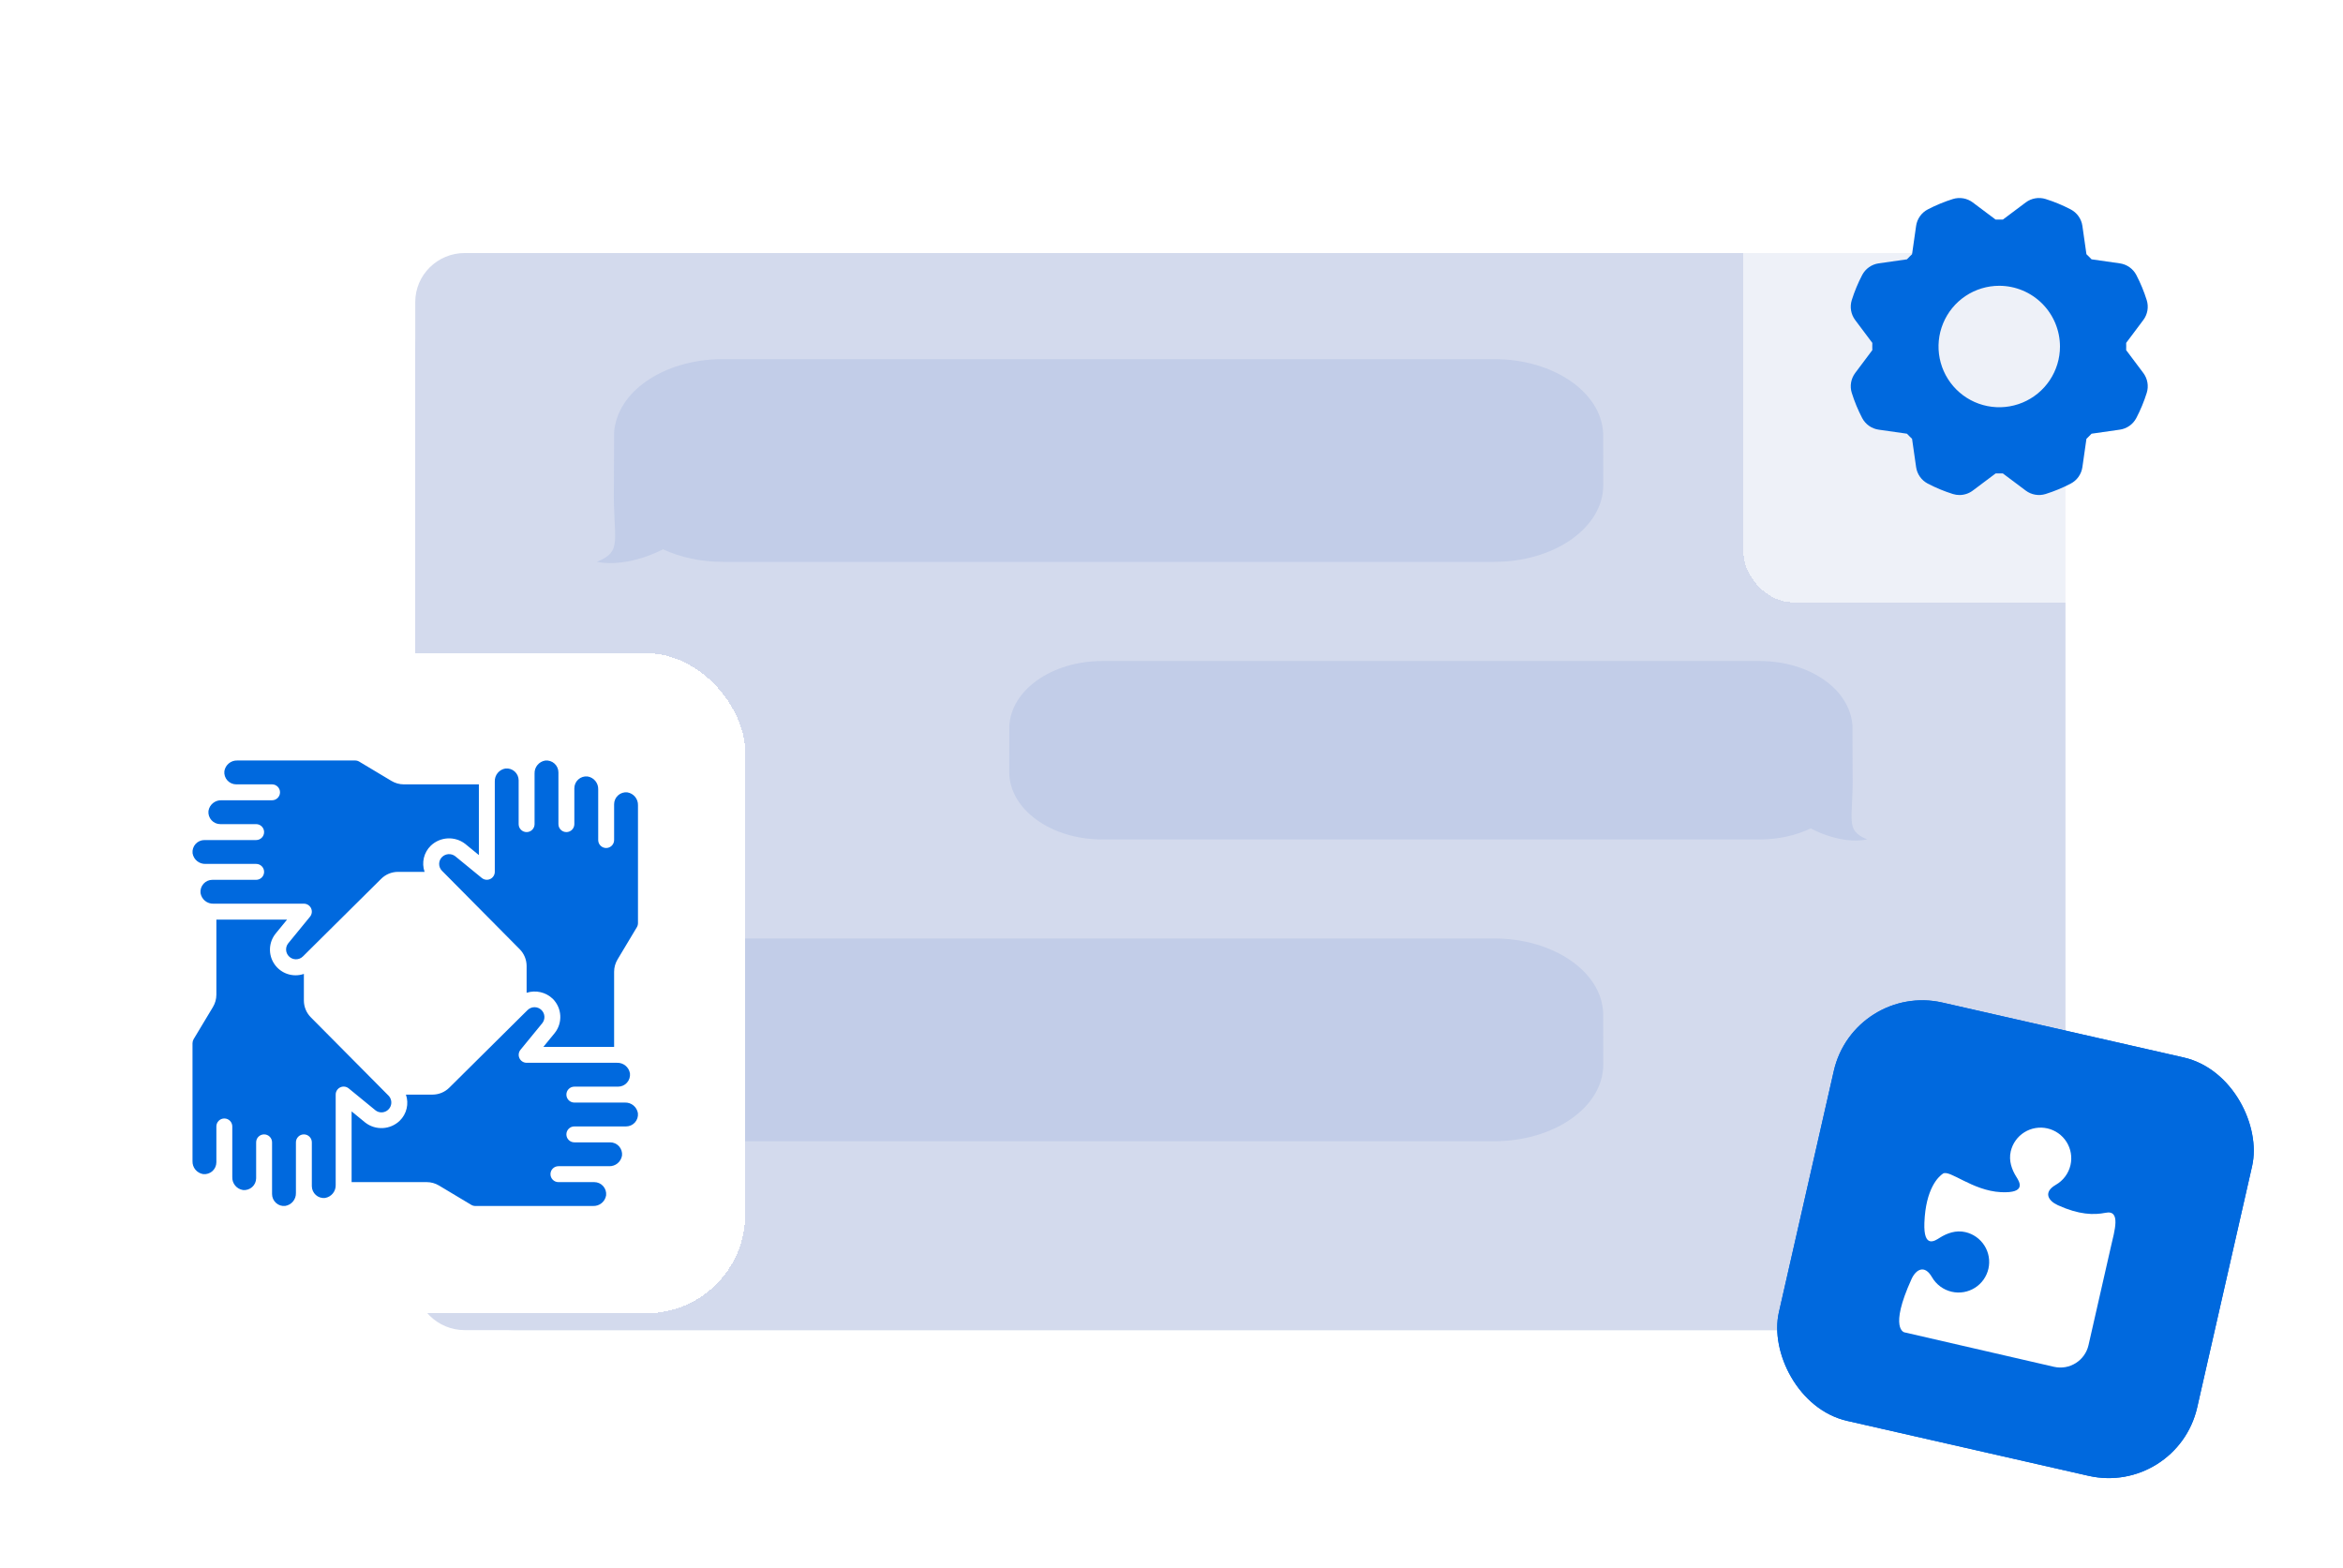 <svg width="284" height="190" viewBox="0 0 284 190" fill="none" xmlns="http://www.w3.org/2000/svg">
    <path
        d="M50.334 42.539C50.334 35.984 55.706 30.67 62.334 30.67H238.334C244.961 30.67 250.334 35.984 250.334 42.539V149.352C250.334 155.907 244.961 161.22 238.334 161.22H62.334C55.706 161.22 50.334 155.907 50.334 149.352V42.539Z"
        fill="#D3DAED" />
    <path
        d="M50.334 36.605C50.334 33.327 53.02 30.67 56.334 30.67H244.334C247.648 30.67 250.334 33.327 250.334 36.605V155.286C250.334 158.563 247.648 161.22 244.334 161.22H56.334C53.02 161.22 50.334 158.563 50.334 155.286V36.605Z"
        fill="#D3DAED" />
    <path
        d="M122.334 93.572C122.334 95.826 123.59 97.872 125.633 99.354C127.675 100.836 130.485 101.748 133.602 101.748H213.302C215.584 101.748 217.713 101.254 219.487 100.405C219.487 100.405 222.987 102.402 226.334 101.748C223.543 100.586 224.684 99.472 224.56 93.572C224.56 93.453 224.55 88.047 224.541 87.928C224.378 85.813 223.189 83.913 221.261 82.515C219.218 81.033 216.409 80.121 213.302 80.121H133.602C127.483 80.121 122.506 83.656 122.343 88.068C122.334 88.137 122.334 93.495 122.334 93.572Z"
        fill="#C2CDE8" />
    <path
        d="M194.334 58.812C194.334 61.374 192.86 63.699 190.464 65.383C188.068 67.067 184.772 68.103 181.116 68.103H87.621C84.944 68.103 82.447 67.542 80.366 66.577C80.366 66.577 76.26 68.847 72.334 68.103C75.607 66.783 74.268 65.518 74.415 58.812C74.415 58.678 74.426 52.534 74.437 52.4C74.628 49.996 76.023 47.837 78.284 46.248C80.681 44.563 83.977 43.528 87.621 43.528H181.116C188.293 43.528 194.131 47.544 194.323 52.558C194.334 52.637 194.334 58.725 194.334 58.812Z"
        fill="#C2CDE8" />
    <path
        d="M194.334 129.032C194.334 131.594 192.86 133.919 190.464 135.603C188.068 137.288 184.772 138.323 181.116 138.323H87.621C84.944 138.323 82.447 137.762 80.366 136.797C80.366 136.797 76.26 139.067 72.334 138.323C75.607 137.003 74.268 135.738 74.415 129.032C74.415 128.898 74.426 122.754 74.437 122.62C74.628 120.216 76.023 118.057 78.284 116.468C80.681 114.783 83.977 113.748 87.621 113.748H181.116C188.293 113.748 194.131 117.764 194.323 122.778C194.334 122.857 194.334 128.945 194.334 129.032Z"
        fill="#C2CDE8" />
    <g filter="url(#filter0_d_5612_3096)">
        <rect x="6.333" y="75.176" width="80" height="80" rx="12" fill="white" shape-rendering="crispEdges" />
        <path
            d="M19.342 99.423C19.297 99.014 19.429 98.606 19.703 98.3C19.978 97.994 20.37 97.819 20.781 97.82H27.048C27.581 97.82 28.012 97.388 28.012 96.855C28.012 96.323 27.581 95.891 27.048 95.891H22.709C22.298 95.892 21.906 95.718 21.631 95.413C21.356 95.107 21.224 94.699 21.268 94.29C21.391 93.522 22.07 92.967 22.847 92.998H28.977C29.509 92.998 29.941 92.567 29.941 92.034C29.941 91.502 29.509 91.07 28.977 91.07H24.638C24.227 91.071 23.835 90.897 23.559 90.591C23.285 90.286 23.152 89.878 23.196 89.469C23.319 88.701 23.998 88.146 24.776 88.177H39.055C39.23 88.179 39.402 88.228 39.552 88.32L43.452 90.655C43.9 90.924 44.413 91.068 44.936 91.07H54.046V99.641L52.376 98.274C51.123 97.317 49.36 97.414 48.219 98.502C47.373 99.324 47.078 100.561 47.465 101.676H44.231C43.473 101.68 42.745 101.981 42.207 102.515L33.132 111.515L33.113 111.535L32.712 111.932C32.242 112.392 31.489 112.386 31.025 111.92C30.601 111.495 30.56 110.821 30.928 110.348L33.58 107.108C33.816 106.819 33.864 106.421 33.705 106.084C33.545 105.748 33.206 105.533 32.834 105.533H21.883C21.107 105.564 20.43 105.009 20.306 104.242C20.262 103.834 20.394 103.426 20.668 103.12C20.943 102.815 21.334 102.64 21.745 102.641H27.048C27.581 102.641 28.012 102.209 28.012 101.676C28.012 101.144 27.581 100.712 27.048 100.712H20.919C20.143 100.742 19.467 100.189 19.342 99.423ZM35.391 141.202C34.985 141.245 34.579 141.113 34.277 140.839C33.973 140.564 33.799 140.173 33.798 139.763V139.748V134.46C33.798 133.927 33.366 133.496 32.834 133.496C32.301 133.496 31.869 133.927 31.869 134.46L31.869 139.763V139.776V140.591C31.896 141.37 31.337 142.047 30.567 142.168C30.162 142.212 29.757 142.08 29.456 141.805C29.151 141.529 28.977 141.138 28.977 140.727V138.799V138.779L28.977 134.46C28.977 133.927 28.545 133.496 28.012 133.496C27.48 133.496 27.048 133.927 27.048 134.46V138.799V138.81C27.046 139.219 26.87 139.608 26.565 139.88C26.26 140.152 25.854 140.283 25.448 140.239C24.679 140.116 24.124 139.438 24.156 138.661V136.87V136.856V132.531C24.156 131.999 23.724 131.567 23.191 131.567C22.659 131.567 22.227 131.999 22.227 132.531V136.87V136.879C22.225 137.288 22.05 137.677 21.745 137.95C21.441 138.223 21.034 138.354 20.628 138.311C19.859 138.188 19.304 137.511 19.334 136.733V122.454C19.336 122.281 19.381 122.11 19.467 121.959L21.812 118.057C22.081 117.609 22.224 117.096 22.227 116.574V107.462H30.797L29.429 109.133C28.547 110.206 28.484 111.734 29.275 112.875C30.066 114.017 31.519 114.495 32.834 114.045V117.277C32.837 118.036 33.138 118.763 33.672 119.302L42.665 128.366C42.675 128.377 42.686 128.388 42.697 128.399L43.09 128.794C43.428 129.138 43.526 129.651 43.339 130.095C43.152 130.54 42.717 130.828 42.235 130.828C41.972 130.829 41.717 130.741 41.511 130.578L38.273 127.927C37.984 127.686 37.583 127.635 37.243 127.795C36.903 127.956 36.688 128.299 36.69 128.674V139.625C36.717 140.403 36.16 141.079 35.391 141.202ZM73.323 130.928C73.368 131.336 73.236 131.745 72.962 132.051C72.687 132.357 72.295 132.532 71.884 132.531H65.617C65.084 132.531 64.653 132.963 64.653 133.496C64.653 134.028 65.084 134.46 65.617 134.46H69.956C70.367 134.459 70.759 134.633 71.034 134.938C71.309 135.244 71.441 135.652 71.397 136.06C71.274 136.829 70.596 137.384 69.818 137.352H63.688C63.156 137.352 62.724 137.784 62.724 138.317C62.724 138.849 63.156 139.281 63.688 139.281H68.027C68.439 139.28 68.831 139.454 69.106 139.759C69.381 140.065 69.513 140.473 69.469 140.881C69.346 141.65 68.667 142.205 67.89 142.173H53.611C53.435 142.172 53.263 142.123 53.113 142.031L49.214 139.695C48.765 139.426 48.252 139.283 47.729 139.281H38.619V130.708L40.289 132.075C41.541 133.035 43.306 132.938 44.446 131.847C45.293 131.026 45.588 129.789 45.203 128.674H48.434C49.192 128.671 49.92 128.37 50.458 127.836L59.53 118.839L59.563 118.807L59.956 118.421C60.426 117.961 61.179 117.966 61.643 118.433C62.067 118.858 62.108 119.531 61.74 120.005L59.088 123.245C58.854 123.533 58.806 123.93 58.965 124.265C59.123 124.601 59.46 124.816 59.832 124.818H70.782C71.559 124.787 72.235 125.341 72.359 126.109C72.403 126.517 72.271 126.925 71.997 127.23C71.722 127.536 71.331 127.71 70.92 127.71H65.617C65.084 127.71 64.653 128.142 64.653 128.674C64.653 129.207 65.084 129.639 65.617 129.639H71.749C72.524 129.61 73.198 130.163 73.323 130.928ZM73.331 107.897C73.329 108.072 73.28 108.244 73.189 108.394L70.853 112.293C70.584 112.742 70.44 113.254 70.438 113.777V122.889H61.865L63.233 121.218C64.227 119.977 64.127 118.187 63.003 117.063C62.161 116.255 60.943 115.974 59.832 116.332V113.073C59.828 112.315 59.527 111.587 58.993 111.049L49.997 101.971L49.978 101.953L49.58 101.552C49.354 101.329 49.228 101.024 49.23 100.706C49.232 100.389 49.363 100.086 49.592 99.866C50.023 99.454 50.687 99.414 51.165 99.769L54.404 102.42C54.692 102.653 55.088 102.7 55.423 102.542C55.758 102.383 55.972 102.047 55.975 101.676V90.726C55.945 89.949 56.499 89.272 57.267 89.149C57.675 89.106 58.083 89.237 58.388 89.512C58.693 89.786 58.867 90.177 58.867 90.588V95.891C58.867 96.424 59.299 96.855 59.832 96.855C60.364 96.855 60.796 96.424 60.796 95.891V89.761C60.766 88.985 61.32 88.308 62.088 88.185C62.496 88.141 62.904 88.273 63.209 88.547C63.514 88.822 63.689 89.213 63.688 89.624V95.891C63.688 96.424 64.12 96.855 64.653 96.855C65.185 96.855 65.617 96.424 65.617 95.891V91.552C65.616 91.141 65.79 90.749 66.096 90.475C66.401 90.2 66.809 90.068 67.218 90.112C67.986 90.234 68.541 90.912 68.51 91.69V97.82C68.51 98.352 68.941 98.784 69.474 98.784C70.006 98.784 70.438 98.352 70.438 97.82V93.481C70.437 93.07 70.611 92.678 70.917 92.403C71.222 92.128 71.63 91.996 72.039 92.04C72.806 92.163 73.361 92.841 73.331 93.617V107.897Z"
            fill="#0069DE" />
    </g>
    <g filter="url(#filter1_d_5612_3096)">
        <rect x="207.333" y="7" width="62" height="62" rx="6" fill="white" fill-opacity="0.62"
            shape-rendering="crispEdges" />
        <path
            d="M255.797 41.211L253.717 38.438C253.721 38.292 253.723 38.145 253.723 38C253.723 37.854 253.721 37.708 253.717 37.562L255.796 34.788C256.051 34.449 256.221 34.054 256.293 33.636C256.365 33.218 256.337 32.789 256.211 32.384C255.881 31.331 255.458 30.309 254.948 29.331C254.751 28.955 254.467 28.631 254.12 28.386C253.773 28.141 253.373 27.982 252.953 27.922L249.521 27.432C249.421 27.325 249.319 27.221 249.216 27.118C249.113 27.015 249.008 26.913 248.901 26.812L248.411 23.38C248.351 22.961 248.192 22.561 247.947 22.215C247.703 21.868 247.379 21.585 247.004 21.387C246.026 20.876 245.005 20.452 243.952 20.122C243.546 19.995 243.117 19.967 242.698 20.039C242.28 20.111 241.884 20.281 241.545 20.536L238.771 22.616C238.479 22.608 238.188 22.608 237.895 22.616L235.121 20.536C234.782 20.282 234.387 20.112 233.969 20.04C233.552 19.968 233.123 19.996 232.718 20.122C231.665 20.452 230.643 20.875 229.664 21.385C229.288 21.582 228.964 21.866 228.719 22.213C228.474 22.56 228.315 22.96 228.255 23.38L227.765 26.812C227.658 26.913 227.554 27.015 227.451 27.117C227.348 27.22 227.246 27.325 227.145 27.432L223.714 27.922C223.294 27.983 222.894 28.141 222.548 28.386C222.202 28.63 221.918 28.953 221.721 29.329C221.209 30.307 220.786 31.328 220.455 32.381C220.329 32.787 220.3 33.216 220.372 33.635C220.444 34.053 220.614 34.449 220.869 34.788L222.949 37.562C222.945 37.708 222.943 37.854 222.943 38C222.943 38.145 222.945 38.292 222.949 38.438L220.87 41.211C220.616 41.551 220.445 41.946 220.373 42.363C220.301 42.781 220.329 43.21 220.455 43.615C220.785 44.668 221.208 45.69 221.718 46.669C221.916 47.045 222.199 47.369 222.546 47.614C222.893 47.859 223.293 48.018 223.713 48.078L227.146 48.568C227.246 48.674 227.348 48.779 227.451 48.882C227.554 48.985 227.658 49.087 227.765 49.188L228.256 52.619C228.316 53.039 228.475 53.439 228.719 53.785C228.964 54.132 229.287 54.415 229.662 54.612C230.64 55.124 231.662 55.547 232.715 55.878C232.973 55.959 233.241 56 233.511 56C234.092 56 234.657 55.812 235.122 55.464L237.895 53.384C238.188 53.392 238.479 53.392 238.771 53.384L241.545 55.463C241.884 55.718 242.279 55.888 242.697 55.96C243.115 56.032 243.544 56.004 243.949 55.878C245.002 55.548 246.024 55.125 247.002 54.614C247.378 54.417 247.702 54.134 247.947 53.787C248.192 53.44 248.351 53.04 248.411 52.62L248.902 49.188C249.008 49.087 249.113 48.985 249.215 48.882C249.318 48.779 249.42 48.675 249.521 48.568L252.953 48.077C253.372 48.017 253.772 47.858 254.118 47.614C254.465 47.369 254.748 47.046 254.946 46.671C255.457 45.693 255.881 44.671 256.211 43.618C256.338 43.213 256.366 42.783 256.294 42.365C256.222 41.947 256.052 41.551 255.797 41.211ZM245.694 38C245.694 39.456 245.262 40.879 244.453 42.089C243.644 43.3 242.495 44.243 241.15 44.8C239.805 45.357 238.325 45.503 236.897 45.219C235.469 44.935 234.158 44.234 233.129 43.204C232.099 42.175 231.398 40.864 231.114 39.436C230.83 38.008 230.976 36.528 231.533 35.183C232.09 33.838 233.034 32.689 234.244 31.88C235.454 31.071 236.877 30.639 238.333 30.639C240.285 30.642 242.155 31.418 243.535 32.798C244.915 34.178 245.691 36.048 245.694 38Z"
            fill="#0069DE" />
    </g>
    <g filter="url(#filter2_d_5612_3096)">
        <rect x="220.72" y="115.079" width="52" height="52" rx="11" transform="rotate(12.82 220.72 115.079)"
            fill="#0069DE" />
        <rect x="221.097" y="115.678" width="51" height="51" rx="10.5" transform="rotate(12.82 221.097 115.678)"
            stroke="#0069DE" />
        <path
            d="M232.575 152.571C232.072 152.456 231.599 152.238 231.185 151.93C230.771 151.623 230.425 151.233 230.169 150.786C229.279 149.249 228.237 149.852 227.695 151.042C224.941 157.11 226.838 157.489 226.838 157.489L244.966 161.667C246.851 162.096 248.725 160.919 249.154 159.037L251.867 147.114C252.295 145.231 253.12 142.617 251.224 142.997C249.79 143.284 247.999 143.243 245.442 142.081C244.25 141.539 243.645 140.499 245.184 139.611C245.632 139.356 246.022 139.011 246.329 138.598C246.637 138.185 246.855 137.712 246.97 137.21C247.188 136.251 247.016 135.245 246.491 134.412C245.966 133.579 245.131 132.989 244.171 132.77C243.695 132.661 243.202 132.648 242.721 132.729C242.241 132.811 241.781 132.986 241.368 133.246C240.955 133.505 240.597 133.843 240.315 134.24C240.034 134.638 239.833 135.086 239.725 135.561C239.468 136.692 239.846 137.76 240.423 138.671C240.77 139.219 241.689 140.655 238.537 140.499C235.071 140.325 232.303 137.717 231.504 138.254C230.975 138.608 229.414 140.044 229.259 144.21C229.14 147.381 230.56 146.38 231.107 146.033C232.019 145.458 233.088 145.081 234.221 145.339C235.182 145.558 236.016 146.148 236.542 146.981C237.067 147.814 237.239 148.821 237.021 149.78C236.802 150.739 236.212 151.572 235.378 152.095C234.544 152.619 233.536 152.79 232.575 152.571Z"
            fill="white" />
    </g>
    <defs>
        <filter id="filter0_d_5612_3096" x="0.133" y="68.976" width="100.4" height="100.4"
            filterUnits="userSpaceOnUse" color-interpolation-filters="sRGB">
            <feFlood flood-opacity="0" result="BackgroundImageFix" />
            <feColorMatrix in="SourceAlpha" type="matrix" values="0 0 0 0 0 0 0 0 0 0 0 0 0 0 0 0 0 0 127 0"
                result="hardAlpha" />
            <feOffset dx="4" dy="4" />
            <feGaussianBlur stdDeviation="5.1" />
            <feComposite in2="hardAlpha" operator="out" />
            <feColorMatrix type="matrix" values="0 0 0 0 0.192 0 0 0 0 0.296 0 0 0 0 0.562 0 0 0 0.25 0" />
            <feBlend mode="normal" in2="BackgroundImageFix" result="effect1_dropShadow_5612_3096" />
            <feBlend mode="normal" in="SourceGraphic" in2="effect1_dropShadow_5612_3096" result="shape" />
        </filter>
        <filter id="filter1_d_5612_3096" x="201.133" y="0.8" width="82.4" height="82.4" filterUnits="userSpaceOnUse"
            color-interpolation-filters="sRGB">
            <feFlood flood-opacity="0" result="BackgroundImageFix" />
            <feColorMatrix in="SourceAlpha" type="matrix" values="0 0 0 0 0 0 0 0 0 0 0 0 0 0 0 0 0 0 127 0"
                result="hardAlpha" />
            <feOffset dx="4" dy="4" />
            <feGaussianBlur stdDeviation="5.1" />
            <feComposite in2="hardAlpha" operator="out" />
            <feColorMatrix type="matrix" values="0 0 0 0 0.192 0 0 0 0 0.296 0 0 0 0 0.562 0 0 0 0.25 0" />
            <feBlend mode="normal" in2="BackgroundImageFix" result="effect1_dropShadow_5612_3096" />
            <feBlend mode="normal" in="SourceGraphic" in2="effect1_dropShadow_5612_3096" result="shape" />
        </filter>
        <filter id="filter2_d_5612_3096" x="202.982" y="108.879" width="82.642" height="82.642"
            filterUnits="userSpaceOnUse" color-interpolation-filters="sRGB">
            <feFlood flood-opacity="0" result="BackgroundImageFix" />
            <feColorMatrix in="SourceAlpha" type="matrix" values="0 0 0 0 0 0 0 0 0 0 0 0 0 0 0 0 0 0 127 0"
                result="hardAlpha" />
            <feOffset dx="4" dy="4" />
            <feGaussianBlur stdDeviation="5.1" />
            <feComposite in2="hardAlpha" operator="out" />
            <feColorMatrix type="matrix" values="0 0 0 0 0.192 0 0 0 0 0.296 0 0 0 0 0.562 0 0 0 0.25 0" />
            <feBlend mode="normal" in2="BackgroundImageFix" result="effect1_dropShadow_5612_3096" />
            <feBlend mode="normal" in="SourceGraphic" in2="effect1_dropShadow_5612_3096" result="shape" />
        </filter>
    </defs>
</svg>